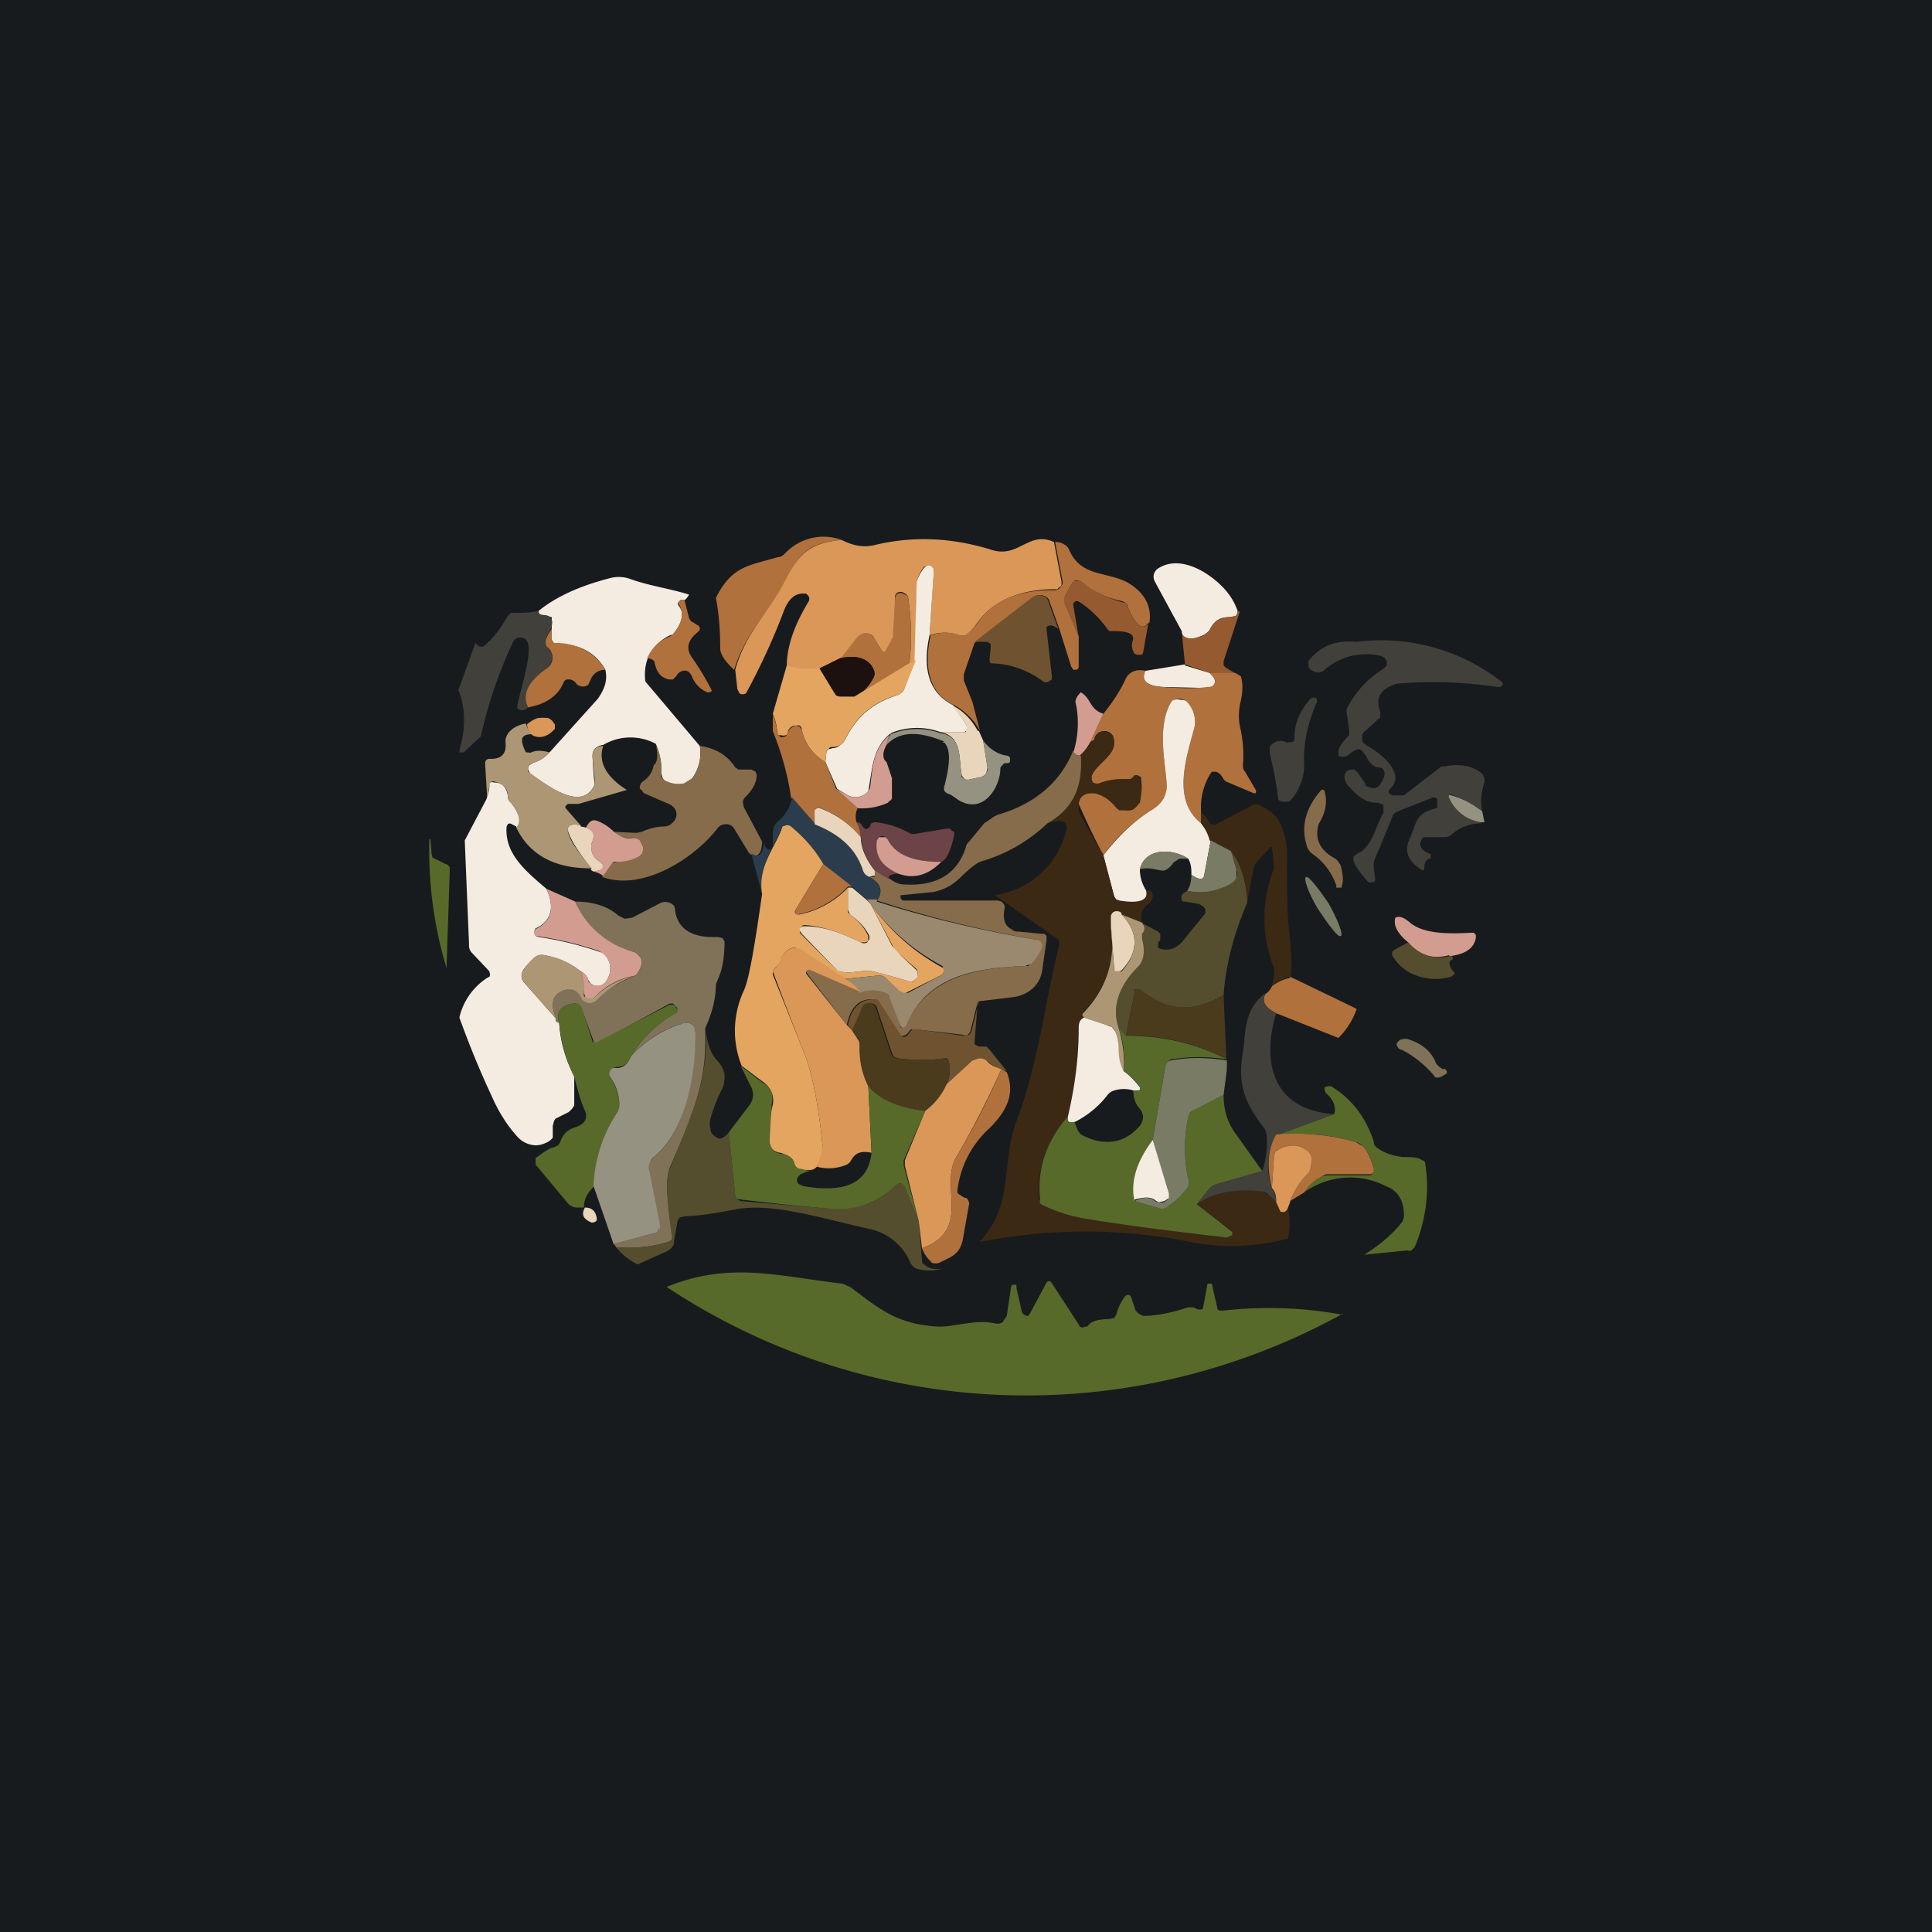<!-- by TradingView --><svg width="18" height="18" viewBox="0 0 18 18" xmlns="http://www.w3.org/2000/svg"><path fill="#181B1E" d="M0 0h18v18H0z"/><path d="M7.84 5.03c-.28.03-.38.1-.5.35-.16.31-.39.5-.5.86-.09-.08-.13-.15-.13-.2 0-.16-.01-.31-.04-.47.15-.3.31-.3.58-.38.03 0 .05-.02.07-.04a.49.49 0 0 1 .52-.12Z" fill="#B1713C"/><path d="M7.84 5.03c.12.06.21.07.3.05.37-.09.73-.07 1.09.04.26.09.35-.18.59-.07l.07.37v.02c0 .01 0 .02-.02.03l-.02.02h-.03c-.3 0-.57.1-.72.32a.47.47 0 0 1-.09.1.08.08 0 0 1-.07.01.4.4 0 0 0-.28 0l.04-.6V5.3l-.03-.02h-.06a.41.41 0 0 0-.07.14v.02l-.01.72-.06.03c.03-.21.02-.42-.01-.63a.05.05 0 0 0-.03-.03.06.06 0 0 0-.08 0 .05.05 0 0 0-.01.04l-.01.33v.03l-.08.14a.02.02 0 0 1-.03 0l-.08-.13a.09.09 0 0 0-.03-.03.1.1 0 0 0-.12.03l-.15.19-.21.1a.8.8 0 0 1-.3-.02c0-.2.08-.4.2-.6a.05.05 0 0 0 0-.06l-.02-.02h-.03c-.08 0-.14.06-.18.17a6.14 6.14 0 0 1-.35.76.06.06 0 0 1-.06 0l-.02-.04-.02-.18c.1-.36.33-.55.48-.86.13-.24.23-.32.51-.35Z" fill="#DA9757"/><path d="M10.7 5.8c-.05.08-.12.03-.19-.14a.08.08 0 0 0-.02-.04.1.1 0 0 0-.04-.02.91.91 0 0 1-.38-.18l-.02-.01a.05.05 0 0 0-.04 0l-.02.02-.07.13v.06l.13.31v.27c0 .02 0 .03-.02.04H10l-.02-.03-.11-.35-.09-.25a.1.1 0 0 0-.02-.04.11.11 0 0 0-.14 0l-.54.42-.1.29v.06l.08.2.07.27a.59.59 0 0 0-.24-.24c-.22-.1-.29-.33-.22-.65a.4.4 0 0 1 .28 0 .08.08 0 0 0 .07-.02.47.47 0 0 0 .09-.1c.15-.22.42-.31.72-.3l.03-.01.02-.02.02-.03v-.02l-.07-.37c.02 0 .05 0 .08.02a.1.1 0 0 1 .05.05c.11.26.35.2.55.31.15.09.22.21.2.37Z" fill="#B1713C"/><path d="M8.66 5.92c-.07.32 0 .54.22.65l.12.18.01.02v.03l-.02.02h-.23a.64.64 0 0 0-.46.01c-.16.13-.17.3-.2.48l-.01.06a.14.14 0 0 1-.05.04.15.15 0 0 1-.14 0l-.1-.06-.11-.25.01-.1.02-.02.04-.01c.02 0 .05-.01.07-.03a.14.14 0 0 0 .05-.06c.1-.2.25-.33.47-.4a.1.1 0 0 0 .04-.02.1.1 0 0 0 .03-.03l.1-.27.02-.72v-.02a.41.41 0 0 1 .07-.13l.03-.02h.03l.03.03v.03l-.04.59ZM11.42 5.5a.6.6 0 0 1 .11.19c0 .02 0 .04-.02.05l-.06.01c-.08 0-.13.03-.17.1-.02.05-.08.08-.17.1-.06 0-.1-.02-.1-.07l-.25-.46a.1.1 0 0 1-.01-.07.1.1 0 0 1 .05-.06c.2-.12.47.04.62.21ZM6.42 5.54a.17.17 0 0 1-.04.05h-.04l-.02.02a.03.03 0 0 0 0 .03c.06.07.04.16-.05.27l-.03.01a.42.42 0 0 0-.2.2.44.44 0 0 0-.03.2c0 .02 0 .03.02.05l.49.58a.4.4 0 0 1-.07.3.14.14 0 0 1-.08.05.23.23 0 0 1-.18-.03.08.08 0 0 1-.02-.03l-.01-.04a.6.6 0 0 0-.05-.27.5.5 0 0 0-.49.01c-.07.01-.1.05-.1.1a4.03 4.03 0 0 0 .02.27c-.12.27-.46-.01-.6-.1l-.01-.02a.05.05 0 0 1 0-.06l.03-.02a.34.34 0 0 0 .16-.1l.45-.5c.07-.1.09-.18.07-.27C5.55 6.08 5.4 6 5.2 6l-.04-.01a.06.06 0 0 1-.02-.04v-.2l-.08-.02c-.03 0-.05-.02-.04-.04.16-.13.38-.23.65-.3a.32.32 0 0 1 .19 0c.19.07.37.09.56.15Z" fill="#F4ECE1"/><path d="m10.7 5.8-.05.28-.01.02h-.05l-.02-.01c-.02-.03-.03-.07-.02-.11.03-.07-.03-.1-.17-.1h-.04a.07.07 0 0 1-.03-.03.99.99 0 0 0-.25-.24l-.02-.01h-.02l-.02.02v.02l.05.3-.13-.32a.07.07 0 0 1 0-.06l.07-.13.02-.02h.06c.1.09.22.15.38.2a.1.1 0 0 1 .04.01l.02.04c.07.17.14.22.2.14Z" fill="#965A31"/><path d="m8.47 6.19-.51.3c.08-.04.14-.1.18-.18a.08.08 0 0 0 0-.07c-.04-.1-.15-.14-.3-.11l.15-.2.03-.02a.1.1 0 0 1 .09 0l.03.03.08.13a.02.02 0 0 0 .02 0h.01l.07-.14V5.9l.02-.33.01-.03a.06.06 0 0 1 .08 0c.02 0 .02.01.03.02.03.21.04.42.01.63Z" fill="#B1713C"/><path d="M9.86 5.86c-.05-.04-.08-.04-.11-.02v.02l.05.44v.03l-.03.02a.05.05 0 0 1-.05 0 .83.83 0 0 0-.48-.17h-.01l-.01-.02v-.02l.01-.1V6l-.03-.02H9.08l.53-.41a.11.11 0 0 1 .1-.02.1.1 0 0 1 .04.02.1.1 0 0 1 .02.04l.09.25Z" fill="#6F5330"/><path d="m6.38 5.6.04.16.02.03.02.01.03.02.02.01.01.02v.02l-.02.02c-.1.08-.11.16-.05.24a2.54 2.54 0 0 1 .18.3v.01l-.02.01h-.02a.26.26 0 0 1-.14-.14c-.02-.05-.05-.07-.09-.06a.1.1 0 0 0-.06.05l-.03.03h-.04c-.08-.02-.11-.07-.13-.15 0-.03-.03-.04-.07-.05.04-.09.11-.16.21-.2l.03-.02c.09-.11.1-.2.06-.27l-.01-.02v-.01l.02-.02h.04Z" fill="#B1713C"/><path d="M5.02 5.7c0 .01 0 .03.04.03s.06.01.07.03c.02.02.02.05 0 .1-.05.08-.06.14-.03.17l.04.05a.12.12 0 0 1-.01.1.14.14 0 0 1-.04.05c-.17.12-.23.24-.17.36-.03.03-.06.04-.1.01v-.03c.06-.26.16-.56.07-.62l-.03-.01h-.03a.08.08 0 0 0-.05.04 4.25 4.25 0 0 0-.3.88l-.16.15h-.04v-.02c.06-.2.06-.4-.01-.56l.16-.44c.03.04.07.05.1.01.07-.06.13-.14.2-.26l.03-.03h.03c.08 0 .15 0 .23-.02Z" fill="#42403B"/><path d="m11.55 5.7-.15.46v.04l.02.02.1.06-.25-.01-.23-.08-.03-.31c0 .05.04.07.1.07.1-.02.15-.05.17-.1.04-.07.1-.1.17-.1l.06-.01a.08.08 0 0 0 .02-.05l.02.01Z" fill="#965A31"/><path d="M5.14 5.86v.1s0 .02.02.03h.04c.2.01.35.1.44.25-.07 0-.12.04-.14.1l-.02.04a.08.08 0 0 1-.08.01.06.06 0 0 1-.03-.02.09.09 0 0 0-.06-.04h-.03a.05.05 0 0 0-.03.03c-.05.12-.16.2-.33.23-.06-.12 0-.24.17-.36a.14.14 0 0 0 .04-.04.12.12 0 0 0-.03-.16c-.03-.03-.02-.09.04-.17Z" fill="#B1713C"/><path d="M13.01 6.37c-.15.05-.2.13-.15.26v.03c0 .02 0 .03-.02.04l-.12.11a.09.09 0 0 0-.03.04v.04l.01.03.04.03c.1.05.36.25.22.39l-.02.02v.03l.03.02h.11l.35-.27h.03c.15-.03.27 0 .35.07l.02.04v.04a.5.5 0 0 0-.02.27.9.9 0 0 0-.3-.16l-.01.01v.02c.06.13.16.2.3.23v.01c-.1 0-.2.04-.27.1a.1.1 0 0 1-.07.03h-.2l-.02.03c-.02.05 0 .09.07.12l.02.01V8h-.02c-.03.02-.04.05-.04.08v.02a.02.02 0 0 1-.03 0c-.13-.08-.16-.18-.1-.3.06-.13.04-.22.24-.27h.01v-.09l-.02-.01h-.02l-.33.13a.11.11 0 0 0-.04.03 15.23 15.23 0 0 1-.17.41c-.03.07.01.17 0 .21l-.02.01h-.04c-.08-.09-.13-.16-.14-.2v-.04l.04-.03c.13-.05.17-.26.24-.38V7.5l-.02-.01-.03-.01c-.14 0-.2-.08-.28-.16-.03-.04-.04-.07-.03-.11l.02-.03.04-.01h.03l.03.03.07.1c0 .02.01.03.03.03a.08.08 0 0 0 .1-.01c.03-.04.05-.08.05-.12l-.01-.03a.06.06 0 0 0-.04-.02c-.05 0-.09-.04-.12-.1-.03-.05-.05-.07-.07-.07-.03 0-.07.03-.12.07h-.05l-.02-.01v-.03c0-.05.04-.1.1-.16V6.8l-.02-.14a.1.1 0 0 1 0-.06.92.92 0 0 1 .34-.37l.03-.03v-.04l-.02-.03a.08.08 0 0 0-.04-.02.59.59 0 0 0-.53.14.09.09 0 0 1-.1 0 .07.07 0 0 1-.04-.04v-.05c.1-.13.24-.2.45-.18a1.82 1.82 0 0 1 1.36.38v.02l-.02.02h-.03a4 4 0 0 0-.94-.03Z" fill="#42403B"/><path d="M7.84 6.13c.15-.03.26.01.3.11a.08.08 0 0 1 0 .07.44.44 0 0 1-.18.19.26.26 0 0 1-.13 0 .1.1 0 0 1-.06-.04l-.14-.23.2-.1Z" fill="#1C110E"/><path d="m8.53 6.16-.11.27a.1.1 0 0 1-.03.03.1.1 0 0 1-.04.02.73.73 0 0 0-.47.4.14.14 0 0 1-.05.06.14.14 0 0 1-.07.02c-.02 0-.03 0-.04.02A.05.05 0 0 0 7.7 7l-.01.1a.45.45 0 0 1-.22-.3.05.05 0 0 0-.02-.04.06.06 0 0 0-.03 0c-.04 0-.07.02-.08.06 0 .01 0 .02-.02.03a.06.06 0 0 1-.04 0h-.03l-.01-.04a.5.5 0 0 0-.04-.16l.13-.45c.1.03.2.04.3.02l.14.23.02.03a.1.1 0 0 0 .04.01h.13l.51-.31.06-.03Z" fill="#E3A560"/><path d="m11.04 6.2.23.07c.03.03.05.05.05.08 0 .04-.03.06-.07.06l-.42-.01c-.15-.01-.2-.06-.16-.15l.37-.06Z" fill="#F4ECE1"/><path d="M10.67 6.25c-.04.09.01.14.16.15.14.01.28.02.42 0 .04 0 .06-.01.07-.05 0-.03-.02-.05-.05-.08h.24l.05.03c.02.06.02.14 0 .23a.57.57 0 0 0-.01.23c.03.12.04.25.03.36 0 .03 0 .05.02.07l.1.17a.02.02 0 0 1 0 .02v.01h-.02l-.26-.11-.02-.02c-.02-.04-.05-.07-.08-.07h-.03l-.02.03a.6.6 0 0 0-.08.34v.11c-.28-.22-.13-.63-.06-.9a.27.27 0 0 0-.08-.24.1.1 0 0 0-.12 0 .09.09 0 0 0-.03.03c-.12.23-.04.56-.03.75 0 .04 0 .09-.03.13a.28.28 0 0 1-.1.1 1.6 1.6 0 0 0-.46.43 8.28 8.28 0 0 1-.23-.48c0-.02.01-.05.03-.07a.14.14 0 0 1 .07-.03h.08c.05.02.1.06.15.11l.05.04.07.01c.03 0 .05 0 .07-.02a.12.12 0 0 0 .04-.05.43.43 0 0 0 .02-.22v-.02l-.02-.01a.04.04 0 0 0-.04 0l-.01.01-.03.02h-.03c-.08 0-.17 0-.26.04a.06.06 0 0 1-.06-.01l-.01-.03v-.03c.05-.13.26-.2.2-.37a.08.08 0 0 0-.04-.04.1.1 0 0 0-.1.01.08.08 0 0 0-.03.04c0 .02-.01.03-.04.04l.12-.26c.08-.1.15-.2.21-.33.03-.06.1-.09.18-.07Z" fill="#B1713C"/><path d="m10.28 6.65-.12.26a.42.42 0 0 1-.1.13.08.08 0 0 1-.06-.03.9.9 0 0 0 .02-.47c0-.03.02-.06.05-.09.1.06.08.16.21.2Z" fill="#D39C90"/><path d="M11.19 7.67c.04.05.07.1.09.16l-.06.32c0 .05-.05.05-.12 0 0-.05 0-.1-.03-.15-.15-.1-.4-.1-.45.1 0 .05.01.12.06.2.02.1-.07.12-.25.1l-.03-.02-.02-.03-.1-.38c.13-.17.28-.32.46-.43a.28.28 0 0 0 .1-.1.24.24 0 0 0 .03-.13c-.01-.19-.09-.52.03-.75l.02-.03a.1.1 0 0 1 .08-.01.1.1 0 0 1 .05.01.27.27 0 0 1 .08.24c-.07.27-.22.68.06.9Z" fill="#F4ECE1"/><path d="m9.12 6.81.04.09.04.25-.01.05a.09.09 0 0 1-.05.04l-.1.02a.07.07 0 0 1-.05 0l-.02-.02-.01-.02c-.03-.15.01-.36-.2-.4H9L9 6.8a.05.05 0 0 0 0-.05l-.13-.18c.1.05.18.13.24.24Z" fill="#E8D5BC"/><path d="m7.69 7.1.1.25.2.18a.18.18 0 0 0-.01.13.3.3 0 0 1 .04.14.9.9 0 0 0-.4-.28l-.02.02-.01.14-.22-.25c-.03-.21-.09-.42-.17-.62v-.15a.5.5 0 0 1 .04.16l.01.03.03.02.04-.01.02-.03c.01-.04.04-.06.08-.07l.03.01.02.03c.03.13.1.23.22.3Z" fill="#B1713C"/><path d="M5.01 6.69a.5.5 0 0 1 .1 0l.03.02.03.04v.04l-.03.03c-.06.05-.12.06-.18.03a.15.15 0 0 1-.05-.1.27.27 0 0 1 .1-.06Z" fill="#DA9757"/><path d="M4.9 6.74c.01.04.03.08.06.1-.1 0-.12.04-.07.15l.01.02h.02a.04.04 0 0 0 .03 0c.04-.02.1-.02.17 0a.34.34 0 0 1-.16.1.06.06 0 0 0-.03.02l-.01.03v.03l.03.02c.13.09.47.37.59.1v-.06a4.02 4.02 0 0 1-.02-.2c0-.06.03-.1.1-.1-.05.15.03.29.22.41l-.45.13h-.1l-.02.02a.02.02 0 0 0 0 .02l.14.16c-.08-.02-.12 0-.12.04 0 .07.08.19.22.36H5.5c-.34 0-.57-.13-.69-.38.05-.05.03-.13-.05-.23a.12.12 0 0 1-.03-.07c0-.07-.05-.11-.13-.13a.04.04 0 0 0-.03.01l-.01.01v.02l-.02.13-.02-.33V7.1l.01-.02.02-.01h.03c.1 0 .14-.06.13-.15-.01-.1.1-.17.2-.18Z" fill="#AC9674"/><path d="M8.76 6.83c.21.03.17.24.2.39v.02l.03.02a.07.07 0 0 0 .05 0l.1-.02c.02 0 .03-.02.05-.04a.07.07 0 0 0 .01-.05l-.04-.25c.06.08.14.13.22.14 0 0 .02 0 .03.02v.02c0 .02 0 .03-.03.03-.02 0-.03 0-.04.02 0 0-.02.01-.02.03 0 .18-.17.45-.41.28a.83.83 0 0 0-.06-.04.08.08 0 0 1-.05-.03.06.06 0 0 1 0-.05c.05-.2.06-.33 0-.4-.02 0-.02-.01 0-.01-.24-.1-.42-.1-.54.03 0-.02.01-.06.04-.1a.64.64 0 0 1 .46-.01Z" fill="#969281"/><path d="m10.28 7.97.1.38c0 .01 0 .02.02.03l.03.01c.18.03.27 0 .25-.09.04-.01.06 0 .06.06l-.01.03-.03.03c-.06.04-.08.1-.06.18l-.19-.08c0-.02-.02-.03-.04-.03a.05.05 0 0 0-.04 0v.02l-.01.01-.01.11a.91.91 0 0 1-.26.8v.05c-.03.02-.04.05-.04.1 0 .29-.04.56-.1.82-.2.23-.29.49-.27.77l.01.04.03.02c.12.06.27.1.43.13a37.17 37.17 0 0 0 1.3.16l.02-.01v-.05l-.32-.24c.14-.1.34-.15.6-.12l.07.03.07.07.04.08.01.01c.03 0 .05 0 .06-.04.02.1.02.19 0 .29-.32.08-.62.09-.91.03a5.04 5.04 0 0 0-1.96 0c.24-.28.22-.47.27-.82.01-.11.04-.22.08-.33.2-.54.25-1.06.39-1.62v-.03a.06.06 0 0 0-.03-.03l-.57-.4a.8.8 0 0 0 .67-.63l-.01-.03a.05.05 0 0 0-.03-.03c-.04 0-.08 0-.14.02.23-.13.33-.33.3-.63a.42.42 0 0 0 .1-.13c.03 0 .04-.02.04-.04l.03-.04a.1.1 0 0 1 .1 0c.02 0 .03.02.04.03.06.17-.15.24-.2.37v.03l.01.03.03.01h.03a.59.59 0 0 1 .26-.04h.03l.03-.02v-.01a.04.04 0 0 1 .05 0l.01.01v.02c.02.1.01.17 0 .22l-.05.05a.14.14 0 0 1-.07.02h-.07a.14.14 0 0 1-.05-.05.37.37 0 0 0-.15-.1.15.15 0 0 0-.08-.01.14.14 0 0 0-.07.03.12.12 0 0 0-.03.07v.07c.09.16.16.3.23.4Z" fill="#3C2914"/><path d="M8.3 6.83a.25.25 0 0 0-.04.11c-.04.07-.04.13 0 .16l.05.15v.17c0 .02 0 .03-.02.04l-.02.02a.59.59 0 0 1-.28.05l-.2-.18.11.06a.15.15 0 0 0 .14 0 .14.14 0 0 0 .05-.04.12.12 0 0 0 .02-.06c.02-.18.03-.35.2-.48Z" fill="#D39C90"/><path d="M6.52 6.95c.15.02.26.09.33.2l.03.02H7l.04.02.01.03c0 .06-.03.13-.1.2a.1.1 0 0 0-.03.05l.01.05.17.32c0 .12-.05.16-.12.11l-.14-.23a.08.08 0 0 0-.03-.03.1.1 0 0 0-.12.02c-.21.28-.7.6-1.08.46l.07-.1c0-.02.02-.03.03-.03l.04-.01a.4.4 0 0 0 .17-.04.1.1 0 0 0 .05-.04.1.1 0 0 0 .01-.06.09.09 0 0 0-.03-.06.1.1 0 0 0-.07-.02.27.27 0 0 1-.17-.06l.22.01.05-.01a.52.52 0 0 1 .2-.05c.04 0 .06-.01.08-.03a.11.11 0 0 0 .04-.06.1.1 0 0 0-.01-.07.12.12 0 0 0-.06-.05L6 7.39a.07.07 0 0 1-.02-.03c-.01 0-.02-.01-.02-.03l.01-.03.02-.02a.22.22 0 0 0 .1-.15c.04-.03.04-.1.02-.2.04.1.06.18.05.27v.04l.03.03c.06.03.12.04.18.03l.08-.05a.4.4 0 0 0 .07-.3ZM10 7c.02.03.04.04.07.04.02.3-.08.5-.31.63-.17.16-.37.28-.6.35a.22.22 0 0 0-.08.04c-.14.1-.17.2-.38.25l-.3.03h-.01v.03l.02.02h.89l.03.01.02.02.01.02v.02c-.02.1 0 .17.07.2.02.02.04.02.07.02l.2.02h.03l.02.02v.04l-.04.28a.28.28 0 0 1-.09.17.34.34 0 0 1-.18.08l-.33.04-.07.28-.02.03a.06.06 0 0 1-.05 0l-.44-.05h-.04a.06.06 0 0 0-.02.02.1.1 0 0 1-.05.04h-.04l-.2-.32-.02-.02h-.04c-.13 0-.2.09-.23.24l-.37-.48a.03.03 0 0 1 0-.03h.03l.46.2a.32.32 0 0 1 .24 0 .1.1 0 0 1 .03.03l.02.03.09.26v.01h.04c.2-.46.63-.55 1.12-.57h.03l.02-.02c.07-.07.1-.13.1-.18l-.01-.04a10.54 10.54 0 0 1-1.52-.37c.06-.08.04-.16-.07-.22h.05V8.1l.13.08c.05.04.1.06.14.06.31.02.5-.1.58-.35 0-.02.02-.04.03-.05l.14-.17.06-.04a.23.23 0 0 1 .07-.04c.34-.1.58-.3.7-.6Z" fill="#866C4A"/><path d="m4.81 7.7-.04-.02a.03.03 0 0 0-.04 0l-.01.02c-.02.25.17.41.37.58.08.17.05.3-.1.37l-.01.02v.03l.01.02.03.01a3.22 3.22 0 0 1 .6.15.19.19 0 0 1 .05.22c-.03.07-.07.1-.14.08l-.03-.02-.02-.03a.12.12 0 0 0-.07-.08.72.72 0 0 0-.34-.15.11.11 0 0 0-.09.02c-.05.05-.1.1-.11.13a.09.09 0 0 0 .01.1l.3.34c-.01.02 0 .03.03.04.01.18.06.34.14.5v.27l-.02.03-.03.03-.12.06a.06.06 0 0 0-.02.03l-.01.04v.11a.16.16 0 0 1-.07.05.2.2 0 0 1-.1.02.24.24 0 0 1-.16-.08c-.09-.1-.17-.22-.24-.38a8.55 8.55 0 0 1-.3-.73.6.6 0 0 1 .26-.37l.02-.01a.04.04 0 0 0 0-.04v-.01l-.17-.18a.1.1 0 0 1-.02-.07l-.04-.97.2-.38a.35.35 0 0 0 .03-.13V7.3l.01-.01a.04.04 0 0 1 .03 0c.08 0 .12.05.13.12 0 .03.01.05.03.07.08.1.1.18.05.23Z" fill="#F4ECE1"/><path d="m13.81 7.56.02.1h-.03a.38.38 0 0 1-.3-.23.02.02 0 0 1 0-.02.02.02 0 0 1 .02 0c.11.03.2.08.29.15Z" fill="#969281"/><path d="M7.59 7.68c.24.1.4.24.45.43 0 .02.02.03.04.05l.02.01c.1.06.13.14.07.22h-.09l-.14-.13-.27-.2a1.07 1.07 0 0 0-.3-.36l-.03-.01a.06.06 0 0 0-.05.01l-.01.02c-.09.21-.22.36-.18.61L7 7.95c.07.05.11.01.12-.11l.01.05.02.02a.04.04 0 0 0 .04 0l.01-.02v-.14l.01-.05.03-.04a.38.38 0 0 0 .14-.23l.22.25Z" fill="#2B3D4D"/><path d="M8.02 7.8c0 .1.05.21.13.31v.05h-.02l-.03.01-.02-.01a.09.09 0 0 1-.04-.05c-.06-.19-.2-.33-.45-.43v-.13l.01-.01.01-.01a.03.03 0 0 1 .03 0 .9.9 0 0 1 .38.27Z" fill="#E8D5BC"/><path d="M12.02 9.1c-.05.01-.1.04-.17.09.02-.1.03-.15.02-.17-.12-.31-.12-.62 0-.93a5.77 5.77 0 0 0-.02-.2.03.03 0 0 0-.02.01l-.12.13a.12.12 0 0 0-.03.05l-.06.33a.95.95 0 0 0-.15-.48l-.2-.1a.43.43 0 0 0-.08-.16.22.22 0 0 0 0-.1c.03.02.06.05.08.1l.02.01a.05.05 0 0 0 .04 0l.34-.18a.08.08 0 0 1 .07 0c.1.06.15.1.17.14.06.1.09.24.08.41 0 .22 0 .43.02.61.02.22.03.37.01.45Z" fill="#3C2914"/><path d="M5.72 7.75c.05.04.11.07.17.06a.1.1 0 0 1 .07.02l.03.06a.1.1 0 0 1-.01.06.1.1 0 0 1-.05.04.4.4 0 0 1-.17.04h-.04a.08.08 0 0 0-.03.03l-.07.1a.24.24 0 0 0-.09-.04l.05-.01.02-.02.01-.02v-.02l-.02-.02c-.05-.03-.08-.07-.08-.13a.1.1 0 0 1 0-.04c.04-.07.02-.12-.05-.15.03-.06.06-.08.11-.06.05.02.1.05.15.1Z" fill="#D39C90"/><path d="M8.77 8.03c-.27 0-.43-.07-.5-.21l-.02-.02a.05.05 0 0 0-.06 0l-.01.03c-.03.14.03.24.19.31-.06 0-.1.02-.09.05l-.13-.08a.59.59 0 0 1-.13-.31.3.3 0 0 0-.04-.14c.02 0 .04.01.05.03.02.03.04.04.05.03.02-.01.03-.02.03-.04l.01-.01.03-.01a.8.8 0 0 1 .32.1.07.07 0 0 0 .05.01l.3-.05h.03l.02.02.02.01v.03c-.03.14-.07.23-.12.25Z" fill="#6C4347"/><path d="m7.67 8.05-.26.43a.03.03 0 0 0 0 .03l.02.01h.02a.86.86 0 0 0 .45-.25v.23l.03.03c.07.05.12.11.16.19v.05l-.03.01h-.04c-.2-.1-.37-.15-.51-.16h-.03l-.02.03a.04.04 0 0 0 0 .05l.33.33.04.02c.1.03.2-.02.3 0a5.29 5.29 0 0 1 .36.1c.02 0 .03-.02.04-.03a.07.07 0 0 0 0-.1l-.14-.12a.34.34 0 0 1-.08-.1l-.2-.38a1.98 1.98 0 0 0 .68.6.03.03 0 0 1 0 .04l-.01.02-.32.16a.07.07 0 0 1-.08 0l-.13-.13a.1.1 0 0 0-.04-.02h-.04l-.29.03a5.92 5.92 0 0 1-.47-.29.12.12 0 0 0-.1.05.11.11 0 0 0-.03.05c0 .03-.03.06-.07.1l-.01.02v.03l.28.7c.08.19.14.47.18.86.01.06 0 .14-.05.23a.09.09 0 0 1-.05.03h-.1c-.03-.01-.05-.03-.06-.06-.01-.05-.06-.08-.13-.1a.12.12 0 0 1-.07-.03.12.12 0 0 1-.03-.08c0-.1 0-.22.03-.34a.2.2 0 0 0-.01-.11.22.22 0 0 0-.08-.1l-.2-.15a.88.88 0 0 1 .02-.7c.05-.11.1-.41.17-.9-.04-.25.1-.4.18-.6l.01-.03.03-.01a.06.06 0 0 1 .05.01c.12.1.22.21.3.35Z" fill="#E3A560"/><path d="m5.41 7.7.05.01c.07.03.09.07.05.15a.1.1 0 0 0 0 .04c0 .06.03.1.08.13l.02.02a.04.04 0 0 1 0 .04l-.03.02-.05.01a.12.12 0 0 1-.03-.02h.01v-.01c-.14-.17-.21-.3-.22-.36 0-.04.04-.06.12-.04Z" fill="#E8D5BC"/><path d="M8.77 8.03c-.13.13-.26.16-.4.11-.16-.07-.22-.17-.2-.31l.02-.03h.06l.02.02c.07.14.23.21.5.21Z" fill="#D39C90"/><path d="m4.01 7.81.01.14.01.04.04.02.08.04c.02 0 .03.02.04.03v.04l-.03.9c-.12-.4-.17-.8-.16-1.2h.01Z" fill="#576A2A"/><path d="m11.47 7.93.05.17v.08a.13.13 0 0 1-.06.06.55.55 0 0 1-.4.06c.03-.04.04-.1.04-.15.07.05.11.05.12 0l.06-.32.19.1Z" fill="#797B64"/><path d="M11.62 8.41c-.12.28-.2.57-.22.86-.28.17-.53.15-.77-.04l-.02-.01h-.04v.03l-.08.4-.07-.08c-.06-.2 0-.38.18-.56.06-.06.07-.15.03-.26v-.02l.01-.03c.03-.03.03-.07 0-.1l.15.08.02.02v.06l-.02.02v.05l.02.01c.08.02.14 0 .2-.06a32.15 32.15 0 0 1 .22-.27v-.04a.08.08 0 0 0-.03-.03.1.1 0 0 0-.04-.02l-.12-.02h-.02l-.01-.02c-.01-.03 0-.06.06-.08.11.03.24.01.39-.06a.13.13 0 0 0 .06-.06.11.11 0 0 0 0-.08l-.05-.17c.09.12.14.28.15.48Z" fill="#544E2E"/><path d="M11.07 8h-.08a.1.1 0 0 0-.03.02.08.08 0 0 0-.03.02.18.18 0 0 1-.08.07c-.04.01-.14-.04-.23-.01.04-.2.3-.2.45-.1Z" fill="#797B64"/><path d="M7.94 8.26H7.9a.86.86 0 0 1-.47.26h-.02v-.04l.26-.43.27.21Z" fill="#B1713C"/><path d="M7.9 8.27h.04l.14.12.03.03.2.39.08.09.13.12c.02.02.03.03.03.05 0 .02 0 .04-.02.05a.08.08 0 0 1-.04.03 5.29 5.29 0 0 0-.36-.1c-.1-.02-.2.03-.3 0a.08.08 0 0 1-.04-.02l-.32-.33-.02-.03v-.02l.03-.02h.03c.14 0 .31.05.51.15a.06.06 0 0 0 .06 0l.02-.03v-.03a.5.5 0 0 0-.17-.19.08.08 0 0 1-.02-.03.08.08 0 0 1-.01-.03v-.2Z" fill="#E8D5BC"/><path d="M5.36 8.4c.1.22.27.38.55.47a.1.1 0 0 1 .03.02l.03.03c.02.06 0 .11-.05.17a.67.67 0 0 0-.38.2l-.03.02h-.04a.06.06 0 0 1-.02-.03l-.01-.03c0-.06 0-.13-.03-.2.04.02.06.04.07.08 0 0 0 .02.02.03l.03.02c.07.01.11-.01.14-.08a.2.2 0 0 0 0-.15.19.19 0 0 0-.12-.1 3.22 3.22 0 0 0-.56-.13l-.01-.02v-.03L5 8.65c.14-.07.17-.2.09-.37l.27.12Z" fill="#D39C90"/><path d="M8.17 8.4a10.54 10.54 0 0 0 1.52.36l.02.04c0 .05-.04.11-.1.18l-.03.01-.03.01c-.49.02-.92.1-1.11.56l-.01.01a.03.03 0 0 1-.03 0l-.01-.01-.1-.26a.09.09 0 0 0-.01-.03.1.1 0 0 0-.03-.02.32.32 0 0 0-.24 0 .43.43 0 0 0-.13-.13l.29-.03h.04a.1.1 0 0 1 .04.02l.13.12.04.02h.04l.32-.17.01-.02a.03.03 0 0 0 0-.03L8.78 9a1.98 1.98 0 0 1-.7-.62h.09Z" fill="#9A886F"/><path d="M5.36 8.4c.16 0 .3.04.4.13l.06.03.07-.01.25-.13a.11.11 0 0 1 .14.02.1.1 0 0 1 .01.05c.03.17.16.25.4.24l.04.01.02.03c0 .12-.01.24-.06.35l-.02.05c0 .14-.04.28-.1.41.02.49-.1.77-.33 1.3-.04.1-.03.3.03.64l-.01.03-.03.02a1.3 1.3 0 0 1-.5.05c.02 0 .01 0-.01-.03l.37-.1c.02 0 .04-.01.04-.03.01 0 .02-.02.01-.04l-.1-.5v-.08l.05-.06c.32-.25.38-.8.39-1.16l-.01-.05a.1.1 0 0 0-.03-.03.1.1 0 0 0-.09 0c-.18.05-.33.15-.47.3.1-.17.24-.3.41-.4l.02-.02v-.03l-.02-.02-.02-.02h-.03l-.68.37a.03.03 0 0 1-.03 0V9.7l-.11-.3a.06.06 0 0 0-.03-.04.08.08 0 0 0-.05-.01c-.12.02-.16.08-.13.18-.03-.01-.04-.02-.03-.04-.06-.15-.03-.24.1-.27.06-.02.1 0 .13.07l.03.03a.1.1 0 0 0 .09.02.1.1 0 0 0 .04-.03c.08-.09.2-.16.35-.22.05-.06.07-.11.05-.17a.09.09 0 0 0-.03-.03.1.1 0 0 0-.03-.02.82.82 0 0 1-.55-.47Z" fill="#7F7258"/><path d="M10.45 8.52c.16.17.16.35 0 .52l-.02.01h-.05v-.03l-.03-.39v-.1l.01-.02.01-.01a.05.05 0 0 1 .04-.01c.02 0 .04.01.04.03Z" fill="#E8D5BC"/><path d="M10.64 8.6c.03.03.03.07 0 .1v.05c.03.11.02.2-.04.26-.18.18-.24.37-.18.56.04.13.06.27.05.41-.09-.14-.02-.24-.08-.37a.11.11 0 0 0-.03-.04.13.13 0 0 0-.05-.02l-.21-.07c-.02-.02-.02-.03 0-.05.2-.21.3-.48.25-.8l.03.4v.01l.02.01h.05c.16-.18.16-.36 0-.53l.2.08Z" fill="#AC9674"/><path d="M13.5 8.9c-.16.04-.28 0-.38-.12-.1-.08-.14-.16-.12-.23.04-.02.08 0 .13.04.13.12.4.11.58.1h.02l.02.02v.03c-.02.1-.1.15-.25.17Z" fill="#D39C90"/><path d="m13.5 8.9.02.01h.01a.02.02 0 0 1 0 .03c-.04.02-.03.05 0 .1l.02.02v.02l-.02.01-.01.01a.53.53 0 0 1-.37-.03.43.43 0 0 1-.18-.17v-.03l.02-.02.13-.07c.1.11.22.16.38.13Z" fill="#544E2E"/><path d="M7.88 9.12c.05.03.1.07.13.12l-.46-.2h-.03l-.01.02v.01l.38.48.05.05.05.08a.1.1 0 0 1 .02.06c0 .13.02.25.08.38l.03.62c-.1-.02-.15 0-.19.07a.1.1 0 0 1-.04.04.43.43 0 0 1-.28.02c.04-.1.06-.17.05-.23-.04-.39-.1-.67-.18-.86a42.74 42.74 0 0 1-.28-.73l.01-.02a.23.23 0 0 0 .07-.1c0-.02.02-.04.03-.05a.12.12 0 0 1 .16-.03l.41.27Z" fill="#DA9757"/><path d="M5.41 9.05c.03.07.04.14.03.2v.03l.03.02h.04l.03-.01c.1-.1.23-.17.38-.2a.87.87 0 0 0-.35.22.1.1 0 0 1-.04.03.1.1 0 0 1-.1-.02.09.09 0 0 1-.02-.03c-.03-.06-.07-.08-.13-.07-.13.03-.16.12-.1.27l-.3-.34a.09.09 0 0 1-.01-.1.44.44 0 0 1 .11-.13.1.1 0 0 1 .1-.02c.12.02.23.07.33.15Z" fill="#AC9674"/><path d="m12.02 9.1.56.27.06.03a.7.7 0 0 1-.17.27l-.58-.23c-.1-.05-.14-.11-.1-.18a.16.16 0 0 0 .06-.07.43.43 0 0 1 .17-.08Z" fill="#B1713C"/><path d="m11.4 9.27.03.7v-.1a1.9 1.9 0 0 0-.94-.22l.08-.4v-.02l.02-.01a.04.04 0 0 1 .04 0c.24.2.5.22.77.05Z" fill="#4A3B1D"/><path d="M11.79 9.26c-.04.07 0 .13.1.18-.13.42-.06.9.54.94l-.54.2c-.08.13-.1.3-.04.5.03.03.04.08.04.12l-.07-.07a.11.11 0 0 0-.07-.03c-.26-.03-.46.02-.6.12l.12-.15a.13.13 0 0 1 .07-.04l.42-.12a.8.8 0 0 0 .04-.34.13.13 0 0 0-.03-.07c-.18-.24-.24-.4-.19-.7.03-.17 0-.38.2-.54Z" fill="#42403B"/><path d="m9.11 9.33-.03.37v.03l.04.02h.07l.03.03.16.2-.05-.02a.39.39 0 0 1-.14-.08l-.03-.01a.1.1 0 0 0-.07 0 .09.09 0 0 0-.03.01l-.24.22a.32.32 0 0 0 .02-.21.04.04 0 0 0-.02-.03H8.8c-.13.02-.27.02-.43 0l-.03-.01a.07.07 0 0 1-.03-.04l-.14-.42a.06.06 0 0 0-.02-.03.07.07 0 0 0-.08 0 .06.06 0 0 0-.03.03l-.09.21a.16.16 0 0 1-.05-.05c.03-.15.1-.23.23-.24h.04l.02.02.2.31.02.02h.02a.1.1 0 0 0 .05-.05l.02-.02h.04l.44.06.05-.01.02-.03.07-.28Z" fill="#6F5330"/><path d="M5.88 9.84c-.03.07-.07.1-.13.1l-.04.01a.07.07 0 0 0-.02.03.06.06 0 0 0 0 .06c.06.1.08.18.08.27 0 .02-.01.05-.03.07-.13.2-.2.43-.2.67-.07.06-.1.13-.1.2h-.07a.1.1 0 0 1-.04-.01.1.1 0 0 1-.04-.03l-.3-.36v-.06c.08-.06.14-.1.17-.1l.04-.02.02-.03c.02-.07.07-.12.15-.14l.04-.02a.12.12 0 0 0 .04-.04.1.1 0 0 0 0-.09c-.04-.09-.07-.2-.1-.32a1.35 1.35 0 0 1-.14-.5c-.03-.1.01-.16.13-.18h.05l.03.04.1.31v.01h.02a.03.03 0 0 0 .02 0l.68-.35h.03l.02.01.01.02a.03.03 0 0 1 0 .05c-.18.1-.32.23-.42.4Z" fill="#576A2A"/><path d="M8.82 10.1a.63.63 0 0 1-.2.25c-.26-.03-.43-.1-.53-.23a.73.73 0 0 1-.08-.38.1.1 0 0 0-.02-.07.24.24 0 0 1-.05-.07l.09-.21c0-.02.01-.03.02-.03a.07.07 0 0 1 .09 0l.02.03.14.42c0 .02.02.03.03.04l.03.01c.16.02.3.02.43 0h.03l.02.03c.02.06.01.13-.02.21Z" fill="#4A3B1D"/><path d="M10.47 9.98c.07.05.11.1.15.15a.03.03 0 0 1 0 .03h-.06a.3.3 0 0 0-.18 0 .12.12 0 0 0-.06.04.89.89 0 0 1-.3.25c-.06.02-.08 0-.07-.05.06-.26.1-.53.1-.82 0-.05.01-.08.05-.1l.21.07.05.02.03.04c.06.13 0 .23.08.37Z" fill="#F4ECE1"/><path d="m5.72 11.6-.19-.55c.01-.24.08-.47.21-.67a.15.15 0 0 0 .03-.07.45.45 0 0 0-.08-.27.06.06 0 0 1 .02-.09h.04c.06 0 .1-.04.13-.11.14-.15.3-.25.47-.3a.1.1 0 0 1 .09 0 .1.1 0 0 1 .03.03l.01.05c0 .36-.07.9-.39 1.16a.14.14 0 0 0-.04.06c-.01.03-.01.05 0 .07l.1.51c0 .02 0 .03-.02.04 0 .02-.02.03-.04.03l-.37.1Z" fill="#969281"/><path d="M10.5 9.65c.33 0 .64.07.93.22a1.63 1.63 0 0 0-.52 0l-.03.02-.02.03-.12.7c-.15.2-.2.39-.17.57l.24.07a.09.09 0 0 0 .07-.02.66.66 0 0 0 .18-.17.1.1 0 0 0 .01-.09c-.04-.19-.04-.38 0-.57l.01-.03.03-.03.29-.15c0 .13.03.25.11.36l.25.35-.42.12a.13.13 0 0 0-.07.04l-.12.15.31.24.02.02v.03l-.03.01-.02.01c-.42-.05-.85-.1-1.28-.17a1.46 1.46 0 0 1-.43-.13.08.08 0 0 1-.03-.02.07.07 0 0 1 0-.04c-.03-.28.06-.54.26-.77-.01.05.01.07.06.05l.03.08.02.03.03.02c.2.1.38.07.51-.07a.15.15 0 0 0 .05-.1.13.13 0 0 0-.04-.09.24.24 0 0 1-.05-.16h.02a.03.03 0 0 0 .03 0l.01-.01v-.02a.54.54 0 0 0-.15-.15c.01-.14 0-.28-.05-.41l.07.08Z" fill="#576A2A"/><path d="M6.58 9.58c0 .13.04.23.1.3.04.04.06.08.07.13 0 .05 0 .1-.03.15a1.5 1.5 0 0 0-.1.26.17.17 0 0 0 0 .1c0 .04.03.06.06.08.03.02.07 0 .11-.05l.06.59.01.03.04.02.82.07c.26.02.47-.06.63-.22l.02-.01h.05l.01.03.13.32.03.36c0 .02 0 .03.02.04.04.04.1.05.17.04a.43.43 0 0 1-.24 0 .1.1 0 0 1-.04-.03.09.09 0 0 1-.02-.03.53.53 0 0 0-.38-.31c-.49-.11-.92-.25-1.26-.18-.21.04-.36.06-.44.06l-.06.01a.07.07 0 0 0-.03.05l-.03.17c0 .02 0 .04-.02.06a.13.13 0 0 1-.05.04l-.27.12a.59.59 0 0 1-.2-.16c.17.01.33 0 .49-.05l.03-.02v-.03c-.05-.33-.06-.54-.02-.63.22-.54.35-.82.34-1.3Z" fill="#544E2E"/><path d="M13.11 9.68c.14.04.23.12.27.23l.03.03.03.02h.03v.01l.01.01V10l-.05.03-.03.01c-.02 0-.03 0-.04-.02a1 1 0 0 0-.3-.24c-.03 0-.04-.03-.05-.05l.01-.02.02-.02a.14.14 0 0 1 .07-.01Z" fill="#7F7258"/><path d="M11.43 9.87v.1l-.03.23-.29.15a.09.09 0 0 0-.03.03l-.01.03c-.04.2-.04.38 0 .57a.1.1 0 0 1-.01.09.66.66 0 0 1-.18.17.08.08 0 0 1-.07.02l-.24-.07c.08-.04.15-.04.19 0a.1.1 0 0 0 .04.01.1.1 0 0 0 .05 0c.01-.01.03-.02.03-.04v-.04l-.14-.5.12-.7.02-.03.03-.01c.16-.03.33-.03.52 0Z" fill="#797B64"/><path d="M9.33 9.96a8.5 8.5 0 0 1-.42.82c-.16.27.15.68-.32.85l-.03-.25-.13-.52v-.05l.19-.46a.63.63 0 0 0 .2-.25l.24-.22.03-.01a.1.1 0 0 1 .1.01c.03.04.08.06.14.08Z" fill="#DA9757"/><path d="m7.56 10.9-.1.04a.06.06 0 0 0-.02.02.05.05 0 0 0 0 .07l.04.02c.4.07.61-.03.64-.31l-.03-.62c.1.12.27.2.53.23l-.2.46v.05l.14.52-.13-.32-.01-.02a.05.05 0 0 0-.05-.01l-.02.01a.76.76 0 0 1-.63.22 21.28 21.28 0 0 1-.86-.09l-.01-.03-.06-.59.19-.25a.16.16 0 0 0 .02-.17l-.1-.2.21.16c.04.02.06.05.08.09a.2.2 0 0 1 0 .1l-.02.35c0 .02 0 .05.03.08.01.02.04.03.07.04.07 0 .12.04.13.09.01.03.03.05.07.05.02.01.06.02.09.01Z" fill="#576A2A"/><path d="M9.38 9.99c.08.2 0 .36-.16.52a.93.93 0 0 0-.3.58c0 .02 0 .03.02.04l.03.02.02.01c.02 0 .02.01.03.02l.01.03-.06.34c-.03.14-.11.16-.21.21a.08.08 0 0 1-.05.01c-.01 0-.03 0-.04-.02a.3.3 0 0 1-.08-.12c.47-.17.16-.58.32-.85s.3-.54.42-.82l.05.03Z" fill="#B1713C"/><path d="M13.07 10.78c.08 0 .14 0 .18.03.02 0 .03.02.03.04.04.27 0 .53-.1.77l-.03.03a.07.07 0 0 1-.04 0l-.4.04c.16-.1.27-.2.35-.3a.11.11 0 0 0 .02-.07c0-.14-.06-.23-.17-.27a.73.73 0 0 0-.76.06c.04-.06.08-.1.15-.14a.14.14 0 0 1 .07-.02h.4l.02-.02.01-.02v-.02a.45.45 0 0 0-.1-.21.15.15 0 0 0-.07-.04 1.77 1.77 0 0 0-.74-.06l.54-.2c.02-.06 0-.13-.08-.2l-.01-.03v-.02l.03-.01h.03c.2.12.33.3.4.52 0 .03.02.05.04.06.07.05.15.07.23.08Z" fill="#576A2A"/><path d="m12.15 11.11-.13.08a.75.75 0 0 1 .16-.25.17.17 0 0 0 .04-.12.15.15 0 0 0-.06-.11c-.06-.05-.15-.05-.25 0a.08.08 0 0 0-.03.02l-.01.04-.02.3c-.05-.2-.04-.36.04-.5.25-.02.5 0 .74.07l.07.04c.05.06.08.13.1.21v.02l-.01.02-.02.01h-.4c-.03 0-.05.02-.07.03a.41.41 0 0 0-.15.14Z" fill="#B1713C"/><path d="M10.57 11.19c-.04-.18.02-.37.17-.57l.15.5v.04l-.04.03-.05.01a.1.1 0 0 1-.04-.02c-.04-.03-.1-.03-.2 0Z" fill="#F4ECE1"/><path d="m12.02 11.2-.02.05c-.01.03-.03.05-.06.04h-.01l-.04-.09c0-.04 0-.09-.04-.13l.02-.3.01-.04.03-.02c.1-.05.19-.05.25 0 .04.02.06.06.06.1 0 .05-.01.1-.04.13a.75.75 0 0 0-.16.25Z" fill="#DA9757"/><path d="M5.45 11.25c.06 0 .1.03.11.1v.02l-.01.01-.02.01h-.02c-.07-.03-.1-.07-.06-.14Z" fill="#E8D5BC"/><path d="M12.51 12.24c-2 1.1-4.41 1-6.3-.25.59-.24 1.04-.1 1.64-.03l.07.03c.27.2.43.35.83.37.15 0 .35-.07.52-.03a.1.1 0 0 0 .07-.01l.02-.03.02-.03.04-.27.01-.02h.04V12l.05.22.01.02.03.02h.02l.02-.03.15-.28.01-.01a.02.02 0 0 1 .02 0h.01l.26.4.01.02a.05.05 0 0 0 .05 0h.02c.03-.05.1-.07.2-.07l.05-.01.02-.03a.49.49 0 0 1 .08-.17l.01-.01a.04.04 0 0 1 .04 0l.01.02.04.12.03.03.04.02c.1 0 .24-.02.42-.08h.05l.04.02h.04l.01-.02.04-.22h.04l.05.22c0 .01 0 .02.02.03h.04c.37-.04.74-.03 1.11.04Z" fill="#576A2A"/><path d="M12.27 6.54c-.09.2-.13.4-.12.6 0 .12-.06.25-.13.32a.07.07 0 0 1-.03.01h-.04a.07.07 0 0 1-.04-.02 3.4 3.4 0 0 0-.08-.43v-.06a.1.1 0 0 1 .04-.04.11.11 0 0 1 .12 0l.06-.01.01-.02v-.02c0-.14.06-.26.15-.36l.02-.01h.03l.01.02v.02Z" fill="#42403B"/><path d="M12.5 8.25v.02h-.05v-.02a.59.59 0 0 0-.23-.3.15.15 0 0 1-.05-.09c-.05-.17 0-.34.14-.5a.02.02 0 0 1 .03.01c.03.1.01.2-.05.3a.1.1 0 0 0-.01.03c-.03.13.03.23.16.3a.1.1 0 0 1 .03.03l.02.03c.02.08.03.14.01.2Z" fill="#866C4A"/><path d="M12.38 8.42c-.1-.15-.19-.26-.21-.25-.03.01.02.15.11.3.1.15.19.27.21.25.03 0-.02-.14-.11-.3Z" fill="#797B64"/></svg>